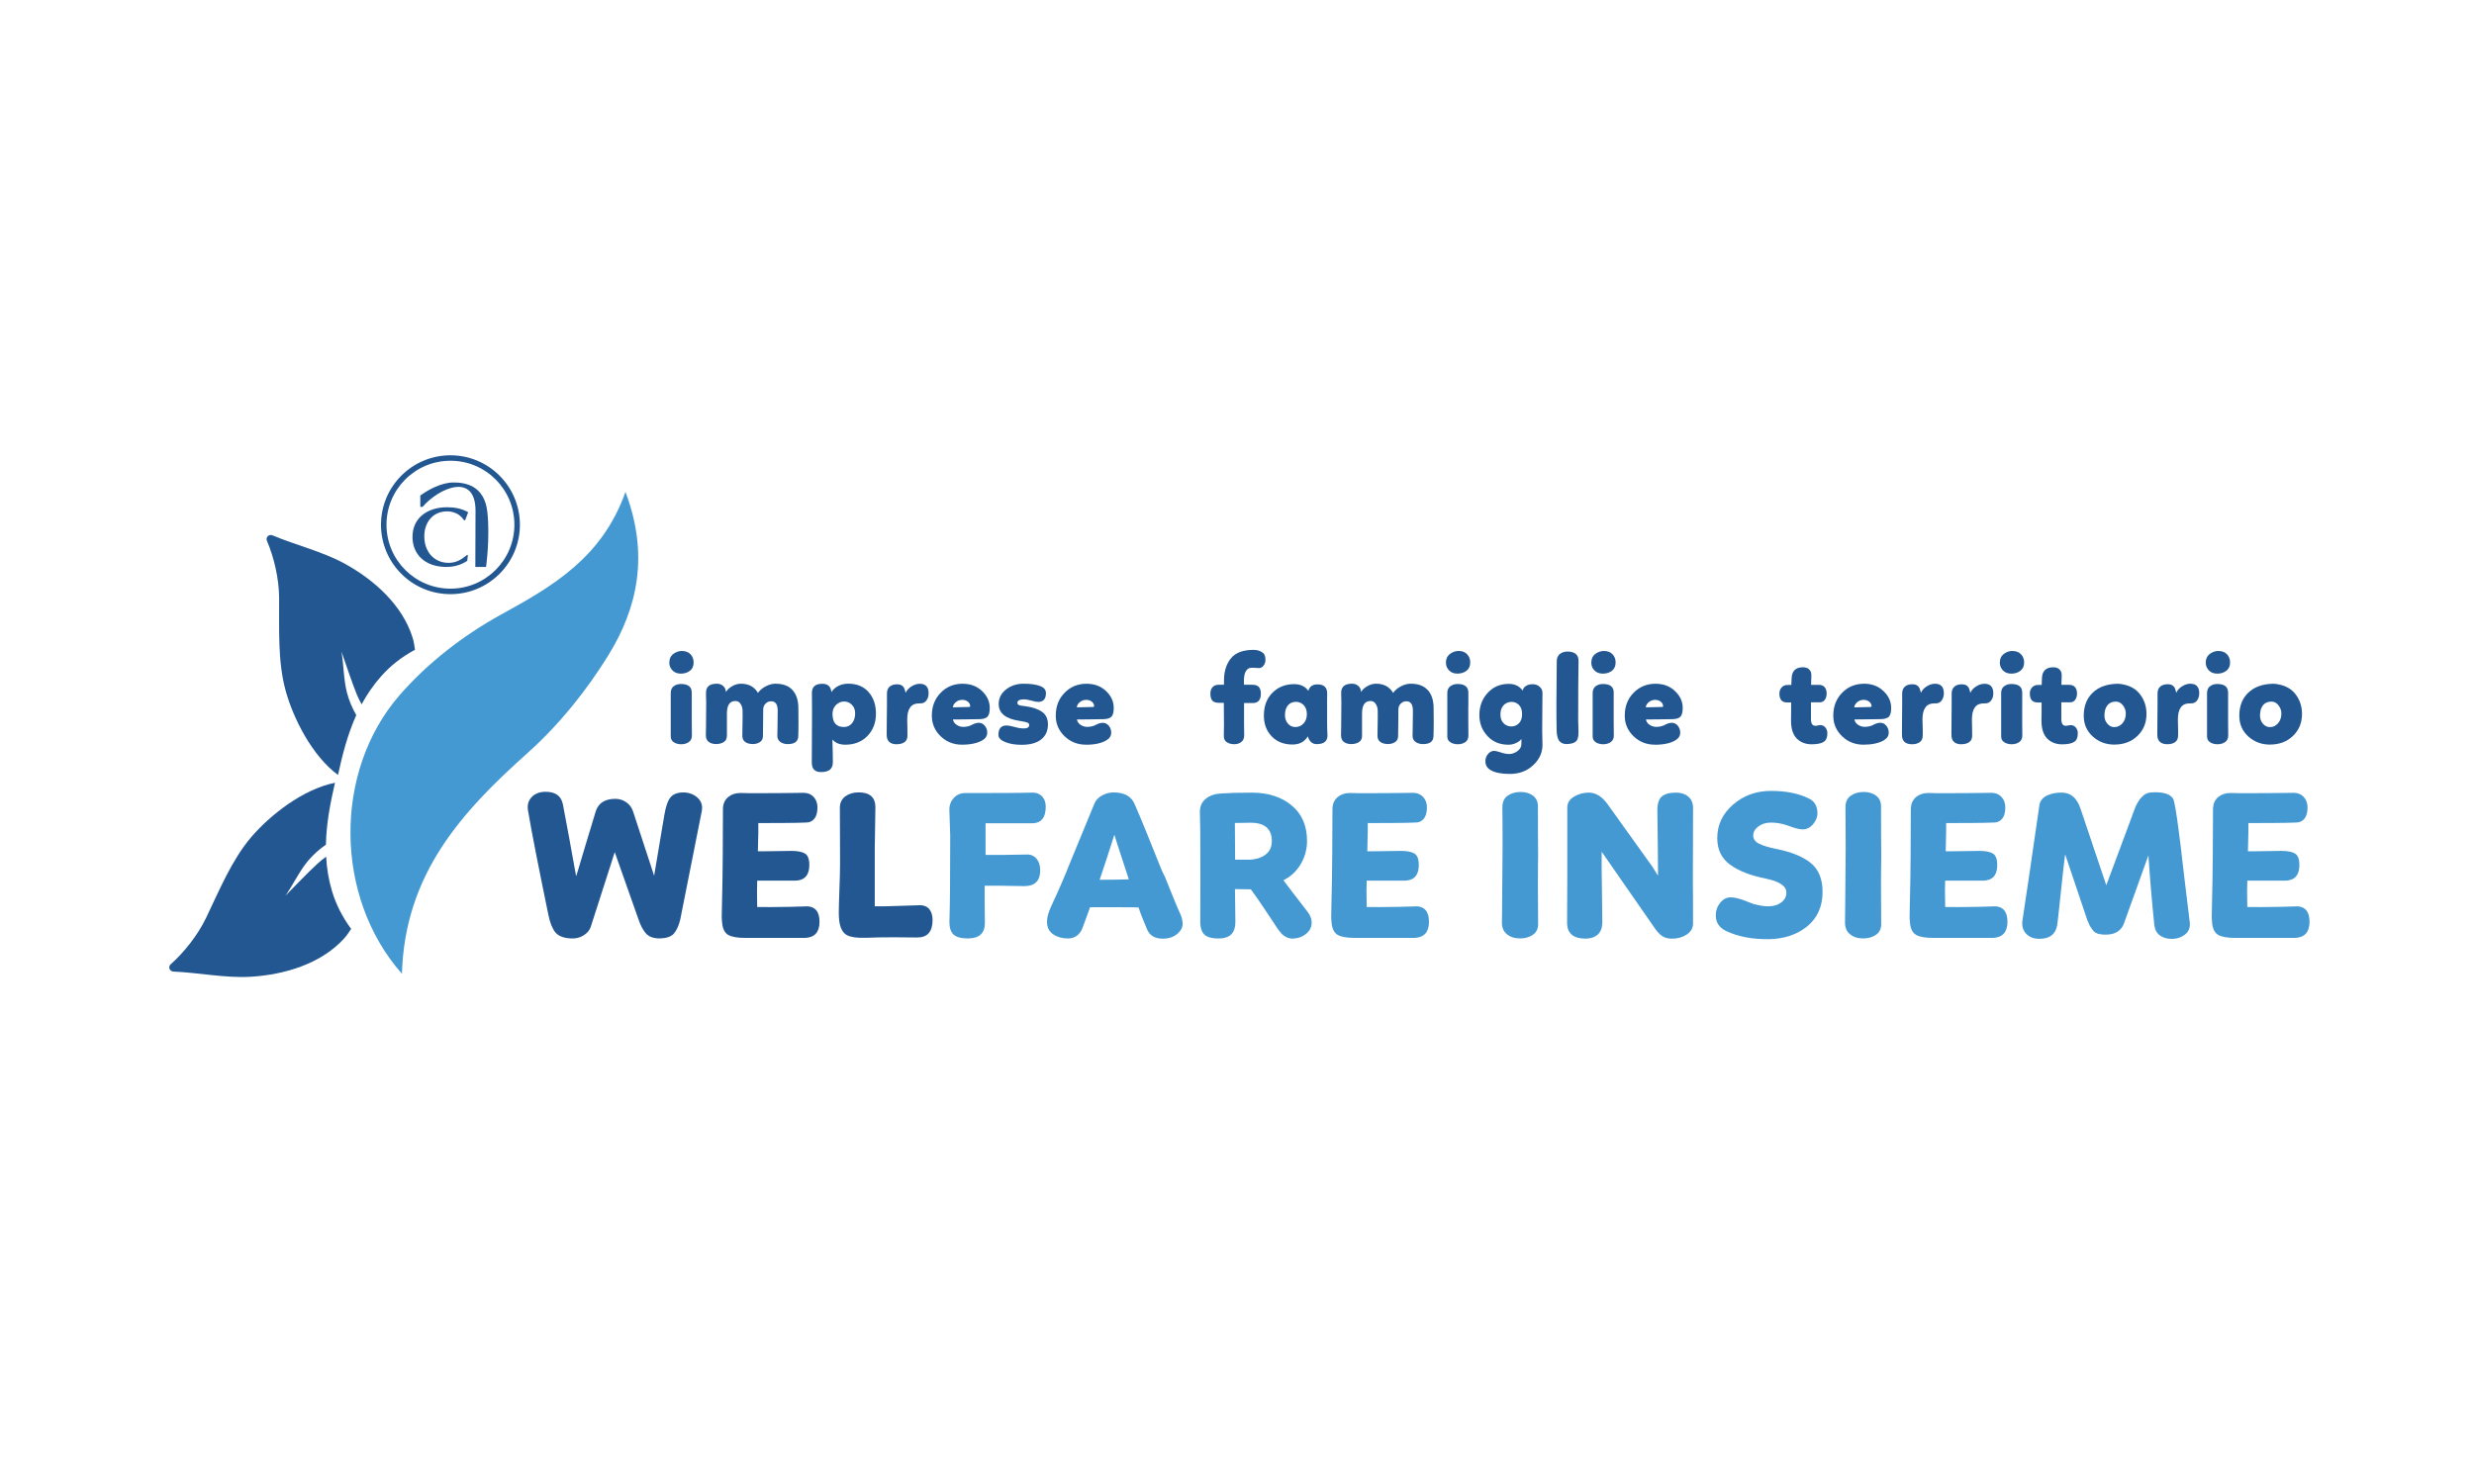 <svg xmlns="http://www.w3.org/2000/svg" xmlns:xlink="http://www.w3.org/1999/xlink" id="a" viewBox="0 0 625 375"><defs><clipPath id="b"><rect x="-32.34" y="71.06" width="689.67" height="232.87" style="fill:none;"></rect></clipPath><clipPath id="c"><rect x="-32.34" y="71.06" width="689.67" height="232.87" style="fill:none;"></rect></clipPath></defs><g style="clip-path:url(#b);"><g style="clip-path:url(#c);"><path d="M113.8,150.14c9.69,0,17.54-7.86,17.54-17.54s-7.86-17.55-17.54-17.55-17.55,7.86-17.55,17.55,7.85,17.54,17.55,17.54m0-33.71c8.92,0,16.15,7.24,16.15,16.16s-7.23,16.16-16.15,16.16-16.16-7.23-16.16-16.16,7.24-16.16,16.16-16.16" style="fill:#225792;"></path><path d="M112.87,143.26c1.85,0,3.64-.52,5.16-1.53l.17-1.41-.21-.09c-1.42,1.16-2.7,2-4.66,2-3.67,0-6.14-2.8-6.14-6.72,0-3.22,1.89-6.29,5.8-6.29,1.15,0,2.57,.44,3.34,1.23,.37,.28,.64,.68,.91,1.01h.27l.77-2.03c-1.65-.92-3.41-1.25-5.33-1.25-5.02,0-8.74,2.73-8.74,7.48,0,4.3,3,7.61,8.64,7.61" style="fill:#225792;"></path><path d="M120.13,129.1l-.05,14.16h2.71s1.03-7.11,.34-13.82c-.72-6.88-5.77-7.52-8.53-7.52-3.09,0-6.37,1.82-8.42,3.3v2.87h.57c4.04-4.73,13.38-8.92,13.38,1.01" style="fill:#225792;"></path><path d="M153.75,165.48c7.37-11.98,10.24-25.33,4.26-41.17-5.91,16.65-18.36,23.81-31.54,31.05-9.44,5.2-18.52,12.23-25.57,20.36-16.77,19.33-16.41,51.08,.64,70.34,.73-25.31,15.18-40.97,31.81-55.85,7.89-7.06,14.83-15.69,20.4-24.72" style="fill:#4499d2;"></path><path d="M172.61,200.25c-1.47,0-2.54,.41-3.22,1.23-.68,.83-1.2,2.31-1.56,4.46l-2.58,15.36-5.31-16.21c-.32-1.02-.9-1.8-1.72-2.36-.82-.57-1.74-.87-2.74-.87-2.69,0-4.35,1.08-5,3.23-.93,3.07-1.79,5.95-2.61,8.62-.8,2.67-1.35,4.5-1.64,5.51-.28,.99-.51,1.73-.69,2.19-1.19-6.69-2.3-12.73-3.33-18.1-.4-2.15-1.85-3.23-4.36-3.23-1.5,0-2.68,.45-3.54,1.35-.86,.9-1.16,2.04-.91,3.43,.92,5.48,2.65,14.27,5.15,26.38,.39,1.93,.97,3.37,1.71,4.32,.76,.95,2.06,1.48,3.92,1.58,1.22,.07,2.29-.18,3.22-.75,.93-.58,1.54-1.29,1.83-2.15l6.07-18.91,6.01,17.02c.25,.72,.49,1.3,.71,1.74,.21,.45,.51,.94,.91,1.48,.4,.54,.9,.94,1.52,1.19,.63,.25,1.35,.38,2.18,.38,1.71-.04,2.92-.44,3.59-1.21,.69-.77,1.22-1.95,1.62-3.52l5.47-27.56c.22-1.36-.17-2.46-1.15-3.33-.99-.86-2.18-1.28-3.57-1.28" style="fill:#225792;"></path><path d="M203.65,229.04c-.43,0-1.76,.03-3.98,.11-3.58,.07-6.37,.08-8.38,.05,0-.42-.01-1.11-.03-2.04-.02-.93-.02-1.62-.02-2.04,0-1.19,.02-2.04,.05-2.58h9.45c2.4,0,3.64-1.24,3.71-3.71,.04-1.61-.31-2.65-1.05-3.12-.73-.46-1.89-.69-3.46-.69-.39,0-1.51,.02-3.33,.05-1.83,.03-3.14,.05-3.92,.05h-1.23v-.05l.11-4.78v-2.31h1.39c7.27,0,11.08-.08,11.45-.22,1.46-.46,2.16-1.79,2.09-3.98-.04-.96-.37-1.78-.99-2.44-.63-.66-1.48-1-2.56-1-.32,0-.99,.02-2.01,.03-1.02,.02-2.56,.04-4.62,.05-2.06,.01-4.52,.02-7.39,.02-.21-.03-.86-.05-1.93-.05-1.22,0-2.23,.35-3.04,1.02-.81,.68-1.25,1.61-1.32,2.79,0,1.33,0,3.29-.03,5.88-.02,2.6-.02,4.55-.02,5.88,0,1.9-.03,4.14-.08,6.71-.05,2.58-.09,4.69-.13,6.34-.04,1.64-.05,2.54-.05,2.68,0,.43,.04,.97,.11,1.61,.14,1.44,.64,2.41,1.49,2.93,.87,.52,2.33,.78,4.41,.78h15.1c2.4-.14,3.59-1.5,3.59-4.08s-1.12-3.92-3.38-3.92" style="fill:#225792;"></path><path d="M231.95,228.76l-6.66,.21c-.68,.04-2.11,.05-4.3,.05v-14.72c.11-6.9,.16-10.38,.16-10.41-.04-2.44-1.45-3.66-4.24-3.66-1.33,0-2.44,.33-3.34,.99-.9,.67-1.36,1.58-1.4,2.77,0,1.71,.01,4.15,.03,7.27,.02,3.14,.02,5.47,.02,7.01s-.05,3.67-.16,6.47c-.1,2.82-.16,4.79-.16,5.94,0,.61,.04,1.27,.11,1.99,.25,1.82,.87,3.02,1.86,3.59,.98,.57,2.8,.81,5.44,.7,1.5-.07,3.67-.11,6.5-.11l5.92,.05c2.57,0,3.86-1.47,3.86-4.41,0-1.18-.28-2.11-.85-2.79-.57-.68-1.51-1.01-2.8-.97" style="fill:#225792;"></path><path d="M261.01,200.29c-1.19,0-2.14,.03-2.85,.05-.75,.04-4.71,.06-11.87,.06h-2.47c-1.18,0-2.17,.44-2.93,1.31-.77,.88-1.12,1.94-1.05,3.2l.21,6.23-.05,13.6c0,.75-.01,1.49-.03,2.22-.02,.73-.03,1.47-.03,2.18,0,.53-.02,1.27-.05,2.2-.04,.93-.05,1.46-.05,1.61,0,1.5,.36,2.58,1.07,3.22,.72,.65,1.92,.97,3.6,.97,2.87,0,4.3-1.31,4.3-3.92l-.06-5.32v-4.08h3.87c.61,0,1.65,.02,3.09,.05,1.46,.04,2.47,.05,3.04,.05,2.69,0,4.03-1.33,4.03-4.01,0-1.22-.32-2.2-.94-2.93-.63-.73-1.45-1.08-2.45-1.04l-6.28,.1h-4.13v-8h11.98c2.15-.11,3.22-1.51,3.22-4.19,0-1.08-.3-1.94-.91-2.58-.61-.65-1.36-.97-2.26-.97" style="fill:#4499d2;"></path><path d="M294.41,221.83c-.39-.86-.71-1.52-.96-1.99-3.05-7.7-5.29-13.17-6.72-16.43-.79-2.1-2.59-3.17-5.42-3.17-1,0-1.98,.26-2.93,.78-.95,.52-1.6,1.24-1.96,2.18l-6.23,15.14c-1.32,3.37-2.88,6.94-4.67,10.75-.68,1.53-1.02,2.8-1.02,3.81,0,1.44,.53,2.5,1.58,3.2,1.05,.7,2.28,1.05,3.68,1.05,1.75,0,2.99-.88,3.7-2.63l1.93-5.27h4.78c4.22,0,6.71,.02,7.46,.05,.22,.78,.92,2.6,2.1,5.43,.65,1.65,1.99,2.47,4.03,2.47,1.43,0,2.63-.38,3.58-1.15,.94-.77,1.42-1.62,1.42-2.56,0-.86-.21-1.76-.65-2.69-.61-1.28-1.84-4.27-3.71-8.97m-16.6,.49c.29-.87,.88-2.65,1.78-5.35,.89-2.71,1.54-4.72,1.94-6.04,.32,1.08,.99,3.16,2.01,6.26,1.02,3.09,1.56,4.77,1.64,5.02-2.4,.07-4.85,.11-7.36,.11" style="fill:#4499d2;"></path><path d="M324.23,222.43c1.79-.86,3.23-2.19,4.32-4,1.09-1.81,1.64-3.79,1.64-5.94,0-3.84-1.29-6.82-3.89-8.97-2.6-2.15-5.93-3.22-10.02-3.22-.72,0-1.55,0-2.53,.03-.96,.01-1.59,.02-1.87,.02-1.04,.04-2.19,.09-3.44,.16-1.53,.08-2.81,.51-3.82,1.33-1,.8-1.5,1.92-1.5,3.35,0,.5,.01,1.3,.05,2.39,.04,1.09,.05,1.9,.05,2.44,.04,8.24,.04,15.84,0,22.83,0,1.68,.4,2.84,1.21,3.46,.81,.63,2.14,.9,4,.83,2.43-.18,3.66-1.56,3.66-4.14,0-.71-.03-2.07-.05-4.06-.04-1.99-.06-3.41-.06-4.27,.37,0,1.03,0,2.01,.03,.99,.02,1.66,.03,2.01,.03,.97,1.28,2.31,3.23,4.03,5.82,1.72,2.59,2.64,4,2.79,4.21,.46,.61,.82,1.05,1.05,1.29,.24,.25,.6,.5,1.1,.76,.51,.25,1.04,.37,1.61,.37,1.32-.04,2.45-.45,3.38-1.21,.94-.77,1.4-1.71,1.4-2.82,0-.96-.35-1.88-1.03-2.74-3.18-4.12-5.22-6.78-6.12-8m-4.67-6.32c-1.15,.78-2.56,1.15-4.25,1.15h-3.27l-.06-9.28c.33,0,.98-.01,1.96-.03,.99-.02,1.65-.03,2.01-.03,1.86,0,3.23,.41,4.11,1.23,.87,.83,1.3,2.01,1.25,3.55-.03,1.5-.62,2.64-1.76,3.4" style="fill:#4499d2;"></path><path d="M357.63,229.04c-.43,0-1.76,.03-3.98,.11-3.58,.07-6.37,.08-8.38,.05,0-.42-.01-1.11-.03-2.04-.02-.93-.03-1.62-.03-2.04,0-1.19,.02-2.04,.05-2.58h9.46c2.4,0,3.63-1.24,3.7-3.71,.04-1.61-.32-2.65-1.05-3.12-.74-.46-1.89-.69-3.46-.69-.39,0-1.5,.02-3.33,.05-1.83,.03-3.14,.05-3.93,.05h-1.23v-.05l.11-4.78v-2.31h1.39c7.28,0,11.09-.08,11.45-.22,1.46-.46,2.17-1.79,2.1-3.98-.03-.96-.37-1.78-1-2.44-.63-.66-1.48-1-2.55-1-.33,0-.99,.02-2.01,.03-1.02,.02-2.56,.04-4.62,.05-2.06,.01-4.52,.02-7.38,.02-.21-.03-.86-.05-1.93-.05-1.22,0-2.24,.35-3.04,1.02-.81,.68-1.25,1.61-1.32,2.79,0,1.33,0,3.29-.03,5.88-.02,2.6-.03,4.55-.03,5.88,0,1.9-.03,4.14-.08,6.71-.05,2.58-.09,4.69-.13,6.34-.04,1.64-.05,2.54-.05,2.68,0,.43,.04,.97,.11,1.61,.15,1.44,.65,2.41,1.5,2.93,.86,.52,2.33,.78,4.4,.78h15.1c2.39-.14,3.59-1.5,3.59-4.08s-1.12-3.92-3.38-3.92" style="fill:#4499d2;"></path><path d="M388.53,219.12c.02-1.35,.04-2.34,.04-2.98-.04-3.58-.05-7.72-.05-12.41,0-1.15-.41-2.03-1.24-2.66-.82-.63-1.86-.94-3.12-.94-1.32,0-2.43,.32-3.33,.97-.9,.64-1.33,1.68-1.29,3.11,.04,2.26,.05,5.51,.05,9.77l-.11,14.13c0,.57,0,1.45-.02,2.63-.02,1.19-.03,1.94-.03,2.26-.04,1.33,.37,2.35,1.24,3.06,.86,.72,1.97,1.08,3.33,1.08,1.29,0,2.38-.31,3.28-.94,.89-.63,1.32-1.56,1.29-2.82l-.05-8.96v-2.15c0-.75,.01-1.81,.02-3.15" style="fill:#4499d2;"></path><path d="M427.72,204.27c0-1.29-.4-2.28-1.2-2.96-.81-.68-1.84-1.02-3.09-1.02-1.68,0-2.9,.34-3.65,1.02-.75,.68-1.11,1.88-1.08,3.6l.11,8.97c0,.68,0,1.91,.03,3.7,.02,1.79,.02,3.03,.02,3.71l-1.44-2.3-11.28-15.75c-1.4-1.96-2.99-2.95-4.78-2.95-1.32,0-2.55,.33-3.68,1-1.13,.66-1.71,1.56-1.74,2.71v17.45c-.04,5.56-.05,9.55-.05,11.98,.11,2.51,1.67,3.76,4.67,3.76,1.26,0,2.27-.34,3.06-1.02,.79-.68,1.17-1.75,1.17-3.22s-.03-4.12-.1-8.06c-.08-3.93-.09-7.16-.06-9.66l13.16,18.96c.68,1.04,1.36,1.81,2.04,2.29,.68,.48,1.53,.72,2.58,.72,1.4,0,2.63-.35,3.69-1.04,1.08-.7,1.61-1.65,1.61-2.82,0-2.47,0-4.78-.02-6.9-.03-2.13-.03-3.39-.03-3.79,0-2.04,0-5.09,.03-9.16,.01-4.06,.02-7.14,.02-9.21" style="fill:#4499d2;"></path><path d="M448.72,214.53c-1.89-.4-3.33-.83-4.32-1.32-.98-.48-1.48-1.18-1.48-2.08s.44-1.66,1.32-2.31c.87-.64,1.92-.96,3.14-.96,1.47,0,2.93,.27,4.4,.8,1.58,.61,2.78,.92,3.6,.92,1.04,0,1.93-.45,2.66-1.32,.73-.87,1.1-1.78,1.1-2.71,0-1.86-.75-3.14-2.26-3.82-2.54-1.24-5.69-1.87-9.45-1.87s-6.97,1.15-9.62,3.47c-2.65,2.3-3.98,5.12-3.98,8.45,0,2.91,1.08,5.14,3.23,6.71,2.15,1.58,5.12,2.74,8.91,3.5,3.55,.72,5.32,1.9,5.32,3.54,0,1.04-.43,1.88-1.31,2.52-.88,.65-1.96,.97-3.25,.97-.64,0-1.31-.06-1.99-.19-.68-.12-1.18-.24-1.51-.32-.32-.1-.81-.27-1.47-.54-.66-.27-1.01-.41-1.05-.41-1.39-.53-2.56-.8-3.48-.8-1.04,0-1.93,.46-2.66,1.37-.74,.91-1.11,1.98-1.11,3.19,0,1.83,.9,3.15,2.69,3.98,2.97,1.39,6.54,2.07,10.69,2.03,3.94-.07,7.19-1.17,9.74-3.27,2.56-2.11,3.85-5.01,3.85-8.7,0-3.26-1-5.69-3.01-7.3-2-1.61-4.9-2.79-8.7-3.54" style="fill:#4499d2;"></path><path d="M475.22,219.12c.02-1.35,.03-2.34,.03-2.98-.04-3.58-.05-7.72-.05-12.41,0-1.15-.41-2.03-1.24-2.66-.83-.63-1.86-.94-3.12-.94-1.33,0-2.43,.32-3.33,.97-.9,.64-1.33,1.68-1.29,3.11,.03,2.26,.05,5.51,.05,9.77l-.11,14.13c0,.57,0,1.45-.03,2.63-.01,1.19-.02,1.94-.02,2.26-.04,1.33,.37,2.35,1.23,3.06,.86,.72,1.97,1.08,3.33,1.08,1.29,0,2.38-.31,3.28-.94,.9-.63,1.32-1.56,1.29-2.82l-.05-8.96v-2.15c0-.75,.01-1.81,.02-3.15" style="fill:#4499d2;"></path><path d="M503.77,229.04c-.43,0-1.76,.03-3.98,.11-3.58,.07-6.37,.08-8.38,.05,0-.42-.01-1.11-.03-2.04-.02-.93-.03-1.62-.03-2.04,0-1.19,.02-2.04,.05-2.58h9.45c2.4,0,3.64-1.24,3.7-3.71,.04-1.61-.32-2.65-1.05-3.12-.74-.46-1.89-.69-3.47-.69-.39,0-1.51,.02-3.33,.05-1.83,.03-3.14,.05-3.93,.05h-1.23v-.05l.11-4.78v-2.31h1.39c7.27,0,11.08-.08,11.45-.22,1.46-.46,2.17-1.79,2.1-3.98-.03-.96-.37-1.78-1-2.44-.62-.66-1.48-1-2.55-1-.33,0-.99,.02-2.02,.03-1.02,.02-2.56,.04-4.62,.05-2.06,.01-4.52,.02-7.38,.02-.21-.03-.86-.05-1.93-.05-1.22,0-2.23,.35-3.04,1.02-.8,.68-1.24,1.61-1.32,2.79,0,1.33,0,3.29-.03,5.88-.02,2.6-.02,4.55-.02,5.88,0,1.9-.03,4.14-.08,6.71-.05,2.58-.09,4.69-.13,6.34-.03,1.64-.05,2.54-.05,2.68,0,.43,.04,.97,.11,1.61,.14,1.44,.64,2.41,1.51,2.93,.86,.52,2.32,.78,4.4,.78h15.1c2.39-.14,3.6-1.5,3.6-4.08s-1.13-3.92-3.38-3.92" style="fill:#4499d2;"></path><path d="M551.12,215.6c-.23-1.93-.5-3.99-.78-6.15-.29-2.17-.53-3.83-.73-4.96-.2-1.15-.37-1.95-.5-2.42-.5-1.04-1.67-1.65-3.49-1.82-.5-.07-1.27-.07-2.31,0-.36,.03-.7,.12-1.02,.27-.33,.14-.6,.32-.83,.53-.24,.22-.45,.43-.65,.64-.2,.22-.38,.46-.54,.73-.16,.27-.28,.49-.38,.65-.09,.16-.19,.34-.3,.56-.11,.21-.16,.34-.16,.38l-7.03,18.91-.32,.8-.03-.11c-.02-.08-.03-.13-.03-.16l-6.45-19.18c-.89-2.61-2.43-3.94-4.61-3.98-1.3-.04-2.5,.18-3.61,.64-1.11,.47-1.81,1.22-2.1,2.26-2.08,14.4-3.52,24.26-4.35,29.6-.14,1.32,.2,2.39,1.02,3.22,.82,.82,1.92,1.23,3.28,1.23,2.61,0,4.12-1.16,4.51-3.48,.07-.36,.36-3.04,.89-8.03,.53-5,.89-8.28,1.11-9.86l5.63,16.71c.29,.71,.5,1.18,.62,1.39,.13,.22,.35,.55,.67,1,.32,.44,.71,.75,1.18,.91,.46,.17,1.03,.26,1.72,.3,2.54,.11,4.21-.79,4.99-2.68l6.23-17.35c.39,5.84,.89,11.73,1.5,17.67,.14,1.11,.6,1.96,1.39,2.56,.79,.59,1.81,.88,3.06,.88s2.3-.35,3.25-1.07c.95-.72,1.37-1.72,1.26-3-.32-2.51-.7-5.58-1.12-9.21-.43-3.64-.77-6.42-.99-8.36" style="fill:#4499d2;"></path><path d="M580.09,229.04c-.43,0-1.76,.03-3.98,.11-3.58,.07-6.37,.08-8.38,.05,0-.42,0-1.11-.03-2.04-.01-.93-.02-1.62-.02-2.04,0-1.19,.02-2.04,.05-2.58h9.45c2.39,0,3.63-1.24,3.7-3.71,.04-1.61-.32-2.65-1.05-3.12-.73-.46-1.89-.69-3.46-.69-.39,0-1.5,.02-3.33,.05-1.83,.03-3.14,.05-3.92,.05h-1.23v-.05l.11-4.78v-2.31h1.39c7.28,0,11.09-.08,11.45-.22,1.47-.46,2.16-1.79,2.1-3.98-.04-.96-.37-1.78-1-2.44-.62-.66-1.48-1-2.56-1-.32,0-.98,.02-2.01,.03-1.02,.02-2.55,.04-4.62,.05-2.06,.01-4.52,.02-7.39,.02-.2-.03-.86-.05-1.93-.05-1.22,0-2.23,.35-3.04,1.02-.82,.68-1.25,1.61-1.32,2.79,0,1.33,0,3.29-.03,5.88-.02,2.6-.03,4.55-.03,5.88,0,1.9-.03,4.14-.08,6.71-.05,2.58-.09,4.69-.13,6.34-.04,1.64-.05,2.54-.05,2.68,0,.43,.04,.97,.1,1.61,.14,1.44,.64,2.41,1.5,2.93,.87,.52,2.34,.78,4.41,.78h15.1c2.39-.14,3.59-1.5,3.59-4.08s-1.12-3.92-3.38-3.92" style="fill:#4499d2;"></path><path d="M174.75,174.96c-.02-1.41-.93-2.12-2.73-2.12-.67,0-1.26,.17-1.77,.53-.51,.35-.78,.91-.8,1.66v11.07c0,.64,.26,1.13,.77,1.46,.51,.34,1.15,.51,1.9,.51s1.41-.2,1.93-.58c.52-.39,.76-.95,.74-1.7l-.03-3.71v-7.11Z" style="fill:#225792;"></path><path d="M171.95,170.23c.94,0,1.73-.25,2.35-.73,.63-.48,.93-1.19,.93-2.11,0-.81-.26-1.5-.79-2.06-.53-.56-1.26-.83-2.2-.83-.66,0-1.32,.21-1.95,.61-.63,.41-1.01,.98-1.14,1.7-.17,.94,.01,1.74,.57,2.42,.55,.66,1.29,.99,2.23,.99" style="fill:#225792;"></path><path d="M183.64,185.97v-5.48c-.04-2.23,.67-3.35,2.16-3.35,.55,0,.99,.25,1.31,.76,.32,.5,.48,1.08,.48,1.72,.03,1.11,.02,2.28-.02,3.52-.03,1.23-.04,2.16-.04,2.78,0,.67,.22,1.18,.67,1.53,.45,.36,1.06,.54,1.84,.57,.75,.02,1.38-.14,1.89-.47,.52-.33,.79-.83,.81-1.5,.02-.68,.04-1.71,.04-3.08,0-1.59,0-2.82,.03-3.7,0-.58,.2-1.07,.59-1.47,.4-.4,.88-.59,1.43-.59,1.1,0,1.64,.81,1.64,2.42,0,.91-.01,2.07-.04,3.44-.03,1.37-.05,2.34-.05,2.9,0,.62,.24,1.12,.72,1.49,.48,.37,1.13,.57,1.92,.57,1.69,0,2.57-.64,2.64-1.9,.04-.87,.06-2.05,.06-3.58l-.03-3.61c0-1.95-.49-3.47-1.47-4.56-.97-1.09-2.45-1.63-4.42-1.61-.77,.02-1.57,.24-2.38,.68-.82,.42-1.46,.98-1.94,1.64-.91-1.55-2.35-2.32-4.3-2.32-.75,0-1.49,.21-2.22,.63-.73,.42-1.25,.9-1.55,1.46l-.13-.58c-.11-.43-.37-.79-.75-1.07-.4-.29-.88-.44-1.44-.44-1.82,0-2.73,.76-2.73,2.28,0,.22,0,.56,.01,1.03,.01,.48,.03,.93,.04,1.38,0,.45,0,1.23-.02,2.35l-.03,3.87c-.03,.49-.04,1.18-.04,2.06,0,.82,.25,1.4,.74,1.75,.49,.35,1.11,.53,1.84,.53,.79,0,1.44-.18,1.96-.51,.51-.34,.77-.87,.77-1.54" style="fill:#225792;"></path><path d="M210.33,188.73c0-.19,0-.52-.02-1-.02-.48-.02-.75-.02-.87,.73,.89,1.82,1.32,3.28,1.32,2.29,0,4.15-.74,5.58-2.22,1.42-1.48,2.14-3.35,2.14-5.61s-.63-4.08-1.88-5.49c-1.26-1.41-2.97-2.1-5.14-2.1-.88,0-1.7,.18-2.46,.56-.76,.37-1.35,.9-1.75,1.56l-.16-.65c-.28-.96-.99-1.44-2.16-1.44-1.73,0-2.61,.74-2.63,2.22l.03,5.28-.06,12.42c0,1.6,.77,2.39,2.32,2.39,1.03,0,1.78-.21,2.27-.62,.49-.41,.73-1.04,.73-1.89,0-.6-.01-1.35-.03-2.23-.03-.9-.03-1.43-.03-1.63m.85-10.59c.59-.58,1.28-.87,2.07-.87,.74,0,1.38,.27,1.94,.82,.55,.54,.83,1.27,.83,2.17,0,1.03-.26,1.86-.79,2.5-.52,.63-1.2,.95-2.04,.95-1.93,0-2.89-1.1-2.89-3.31,0-.92,.29-1.68,.88-2.26" style="fill:#225792;"></path><path d="M226.58,188.06c.77,0,1.41-.17,1.9-.51,.5-.35,.75-.87,.77-1.58,.02-.46,.01-1.23-.02-2.25-.03-1.03-.04-1.66-.04-1.89,0-2.73,.99-4.09,2.96-4.09h.41c.64,0,1.15-.25,1.5-.76,.36-.5,.53-1.09,.53-1.78,0-1.61-.73-2.41-2.22-2.41-.71,0-1.41,.22-2.11,.66-.7,.44-1.19,.98-1.47,1.63l-.22-.81c-.27-.9-.9-1.35-1.94-1.35-.81,0-1.44,.2-1.89,.6-.45,.4-.67,.98-.67,1.75v2.9c0,.71-.01,1.92-.04,3.63-.02,1.72-.03,3-.03,3.86,0,1.61,.86,2.42,2.58,2.42" style="fill:#225792;"></path><path d="M248.2,187.06c.8-.48,1.2-1.11,1.2-1.94,0-.66-.2-1.24-.61-1.73-.41-.49-.9-.74-1.48-.74-.54,0-1.08,.15-1.65,.45-.68,.39-1.46,.58-2.31,.58-.58,0-1.13-.16-1.66-.5-.52-.34-.84-.79-.95-1.37,1.16,0,2.25,0,3.27-.03,1.02-.02,1.81-.04,2.37-.04,.56-.01,.91-.01,1.06-.01,1.03-.03,1.71-.25,2.07-.67,.35-.41,.53-1.14,.53-2.18,0-1.6-.65-3.03-1.94-4.25-1.3-1.24-2.94-1.85-4.94-1.85-2.19,0-4.03,.76-5.52,2.28-1.49,1.52-2.23,3.45-2.23,5.79,0,2.03,.74,3.77,2.22,5.19,1.48,1.43,3.28,2.14,5.41,2.14s3.93-.38,5.17-1.13m-6.73-9.62c.46-.39,1-.58,1.62-.58,.56,0,1.03,.16,1.43,.47,.38,.31,.57,.7,.57,1.17,0,.11-.13,.16-.38,.16-2.58,.06-3.91,.09-4,.09,.05-.49,.3-.92,.76-1.32" style="fill:#225792;"></path><path d="M258.67,184.07c-.71,0-1.5-.12-2.35-.37-.86-.24-1.55-.37-2.09-.37-1.33,0-2,.8-2,2.41,0,.71,.57,1.3,1.7,1.77,1.14,.47,2.53,.7,4.18,.7,2.14,0,3.79-.45,4.93-1.37,1.13-.91,1.7-2.17,1.7-3.78,0-1.39-.49-2.45-1.45-3.15-.97-.71-2.37-1.19-4.21-1.45-.11-.01-.26-.04-.47-.06-.21-.03-.35-.04-.45-.05-.1-.01-.22-.04-.37-.07-.15-.03-.26-.06-.32-.09-.06-.04-.14-.08-.23-.13-.08-.05-.14-.12-.17-.2-.03-.07-.05-.16-.05-.24,0-.6,.58-.9,1.74-.9,.37,0,.95,.11,1.76,.32,.82,.22,1.4,.33,1.74,.33,1.31,0,1.97-.74,1.97-2.22,0-.77-.42-1.34-1.25-1.71-1.05-.45-2.51-.67-4.38-.67-1.72,0-3.2,.48-4.44,1.45-1.24,.96-1.86,2.2-1.86,3.7,0,2.32,1.77,3.74,5.31,4.25,.95,.15,1.58,.28,1.9,.41,.32,.12,.49,.32,.49,.62,0,.58-.45,.87-1.32,.87" style="fill:#225792;"></path><path d="M274.35,188.19c2.21,0,3.94-.38,5.17-1.13,.8-.48,1.2-1.11,1.2-1.94,0-.66-.2-1.24-.61-1.73-.41-.49-.9-.74-1.48-.74-.54,0-1.08,.15-1.65,.45-.68,.39-1.46,.58-2.31,.58-.58,0-1.13-.16-1.66-.5-.53-.34-.84-.79-.95-1.37,1.16,0,2.25,0,3.26-.03,1.02-.02,1.81-.04,2.37-.04,.56-.01,.91-.01,1.06-.01,1.03-.03,1.72-.25,2.08-.67,.35-.41,.53-1.14,.53-2.18,0-1.6-.65-3.03-1.94-4.25-1.3-1.24-2.94-1.85-4.94-1.85-2.19,0-4.04,.76-5.53,2.28-1.49,1.52-2.23,3.45-2.23,5.79,0,2.03,.74,3.77,2.22,5.19,1.49,1.43,3.28,2.14,5.41,2.14m-1.56-10.75c.46-.39,1-.58,1.62-.58,.57,0,1.03,.16,1.43,.47,.38,.31,.57,.7,.57,1.17,0,.11-.13,.16-.38,.16-2.58,.06-3.91,.09-4,.09,.05-.49,.3-.92,.76-1.32" style="fill:#225792;"></path><path d="M308.11,177.6h1.06c0,.89,.01,1.89,.02,3.04,.02,1.15,.02,1.95,.02,2.43l-.04,2.83c-.02,.77,.23,1.32,.76,1.66,.52,.33,1.15,.5,1.88,.5s1.3-.19,1.79-.57c.48-.38,.72-.93,.72-1.65,0-.43,0-.94-.02-1.53-.01-.6-.02-1.07-.02-1.44v-5.21h2.16c1.44,0,2.13-.83,2.09-2.48-.02-.71-.19-1.24-.53-1.6-.33-.37-.9-.55-1.69-.55h-2.03l-.03-.84c0-.53,0-.81,.03-.81,.04-.76,.22-1.4,.53-1.87,.31-.49,.75-.74,1.31-.76,.27-.02,.62-.02,1.03,.02,.41,.03,.73,.05,.97,.05,.42,0,.79-.22,1.11-.64,.3-.43,.46-.89,.46-1.39,0-.88-.2-1.48-.61-1.8-.64-.52-1.44-.77-2.38-.77-2.6,0-4.47,.68-5.64,2.03-1.15,1.36-1.77,3.12-1.84,5.31,0,.13,0,.38-.01,.75,0,.38-.01,.62-.01,.73h-1.36c-.66,0-1.18,.21-1.54,.63-.37,.42-.54,.98-.52,1.69,.02,.82,.2,1.39,.54,1.74,.33,.34,.92,.51,1.78,.51" style="fill:#225792;"></path><path d="M335.25,177.7l.03-2.48c0-1.52-.82-2.28-2.44-2.28-.9,0-1.54,.27-1.93,.8-.17,.24-.31,.52-.39,.84-.79-1.14-1.99-1.7-3.6-1.7-2.21,0-4.03,.73-5.47,2.18-1.44,1.44-2.16,3.37-2.16,5.77,0,2.13,.66,3.88,1.98,5.25,1.32,1.37,3.07,2.06,5.25,2.06,1.75,0,3.03-.69,3.87-2.06,.39,1.31,1.14,1.96,2.26,1.96,1.8,0,2.7-.73,2.7-2.19-.06-1.1-.09-2.19-.09-3.28v-4.86Zm-5.95,5.13c-.56,.59-1.25,.89-2.07,.89-.75,0-1.37-.29-1.87-.87-.5-.58-.74-1.3-.74-2.16,0-1.04,.25-1.87,.76-2.46,.5-.59,1.18-.88,2.01-.88,.77,0,1.43,.28,1.96,.83,.53,.56,.8,1.32,.8,2.29s-.28,1.77-.86,2.36" style="fill:#225792;"></path><path d="M360.68,174.38c-.97-1.09-2.45-1.63-4.42-1.61-.77,.02-1.56,.24-2.38,.68-.82,.42-1.46,.98-1.94,1.64-.92-1.55-2.35-2.32-4.31-2.32-.75,0-1.49,.21-2.22,.63-.73,.42-1.25,.9-1.54,1.46l-.13-.58c-.11-.43-.36-.79-.75-1.07-.4-.29-.88-.44-1.44-.44-1.82,0-2.73,.76-2.73,2.28,0,.22,0,.56,.02,1.03,0,.48,.01,.94,.03,1.39,.01,.45,0,1.23-.02,2.35l-.03,3.87c-.03,.49-.04,1.18-.04,2.06,0,.82,.25,1.4,.74,1.75,.49,.36,1.11,.53,1.83,.53,.79,0,1.45-.18,1.97-.51,.51-.34,.77-.87,.77-1.55v-5.48c-.04-2.23,.68-3.35,2.15-3.35,.56,0,1,.25,1.32,.76,.32,.5,.49,1.08,.49,1.72,.02,1.11,.02,2.28-.02,3.52-.03,1.23-.04,2.16-.04,2.78,0,.67,.22,1.18,.67,1.53,.45,.36,1.07,.54,1.84,.57,.75,.02,1.39-.14,1.9-.47,.52-.33,.78-.83,.8-1.5,.02-.68,.04-1.72,.04-3.08,0-1.59,0-2.82,.03-3.7,0-.58,.2-1.07,.6-1.47,.4-.4,.87-.59,1.43-.59,1.09,0,1.64,.81,1.64,2.42,0,.91-.01,2.07-.04,3.44-.03,1.37-.05,2.34-.05,2.9,0,.62,.24,1.12,.73,1.49,.49,.37,1.12,.57,1.92,.57,1.68,0,2.57-.64,2.63-1.9,.04-.87,.07-2.05,.07-3.58l-.03-3.61c0-1.95-.49-3.47-1.47-4.57" style="fill:#225792;"></path><path d="M370.95,178.52v-3.56c-.03-1.41-.94-2.12-2.74-2.12-.66,0-1.25,.17-1.77,.53-.52,.35-.78,.91-.81,1.66v11.07c0,.64,.25,1.13,.77,1.46,.52,.34,1.15,.51,1.9,.51s1.41-.2,1.93-.58c.51-.39,.75-.95,.73-1.71l-.03-3.71v-3.55Z" style="fill:#225792;"></path><path d="M368.44,164.5c-.67,0-1.32,.21-1.95,.61-.63,.41-1.01,.98-1.15,1.7-.17,.94,.02,1.74,.57,2.42,.54,.66,1.3,.99,2.23,.99s1.73-.25,2.35-.73c.63-.48,.93-1.19,.93-2.11,0-.81-.26-1.5-.79-2.06-.53-.56-1.26-.83-2.2-.83" style="fill:#225792;"></path><path d="M389.68,175.18c0-.67-.24-1.21-.7-1.63-.46-.43-1.06-.65-1.79-.65-.64,0-1.19,.13-1.63,.4-.44,.26-.71,.59-.82,.99l-.06,.22c-.83-1.14-2.01-1.7-3.51-1.7-2.17,0-3.95,.76-5.34,2.28-1.39,1.5-2.1,3.38-2.1,5.61,0,2.08,.69,3.84,2.05,5.3,1.36,1.47,3.13,2.19,5.29,2.19,.66,0,1.3-.14,1.9-.42,.6-.27,1.06-.62,1.38-1.03v1.25c0,.71-.33,1.31-.99,1.81-.67,.49-1.38,.74-2.13,.74-.6,0-1.35-.15-2.24-.45-.75-.24-1.25-.35-1.49-.35-.62,0-1.15,.26-1.59,.79-.44,.53-.66,1.13-.66,1.82,0,1.04,.48,1.81,1.45,2.33,1.09,.59,2.66,.89,4.72,.89,2.37,0,4.34-.74,5.92-2.22,1.59-1.48,2.36-3.23,2.33-5.25l-.07-3.47c0-1.16,.02-2.74,.03-4.72,.02-2,.04-3.57,.04-4.71m-5.96,7.58c-.53,.52-1.17,.79-1.89,.79-.8,0-1.45-.28-1.98-.82-.53-.55-.79-1.27-.79-2.17,0-1.01,.26-1.8,.79-2.36,.53-.57,1.21-.86,2.04-.86,.72,0,1.33,.27,1.85,.78,.53,.53,.79,1.3,.79,2.31s-.27,1.81-.81,2.34" style="fill:#225792;"></path><path d="M398.16,187.33c.36-.38,.55-.97,.59-1.75,.03-.39,.02-1-.01-1.82-.04-.83-.05-1.43-.05-1.82,0-6.6,.03-11.58,.09-14.9,.02-.79-.22-1.39-.7-1.79-.5-.4-1.18-.6-2.06-.6-.8,0-1.44,.21-1.95,.61-.51,.4-.77,.99-.79,1.77-.11,8.43-.11,14.25-.03,17.47,.02,1.37,.28,2.32,.78,2.86,.51,.54,1.24,.75,2.21,.64,.92-.08,1.55-.31,1.91-.68" style="fill:#225792;"></path><path d="M407.67,174.96c-.02-1.41-.93-2.12-2.74-2.12-.66,0-1.25,.17-1.77,.53-.51,.35-.79,.91-.81,1.66v11.07c0,.64,.27,1.13,.78,1.46,.51,.34,1.15,.51,1.9,.51s1.41-.2,1.93-.58c.51-.39,.76-.95,.73-1.7l-.03-3.71v-7.11Z" style="fill:#225792;"></path><path d="M404.87,170.23c.94,0,1.73-.25,2.35-.73,.62-.48,.93-1.19,.93-2.11,0-.81-.26-1.5-.79-2.06-.53-.56-1.26-.83-2.2-.83-.66,0-1.32,.21-1.95,.61-.64,.41-1.02,.98-1.14,1.7-.18,.94,.01,1.74,.56,2.42,.55,.66,1.3,.99,2.24,.99" style="fill:#225792;"></path><path d="M418.1,188.19c2.21,0,3.94-.38,5.17-1.13,.8-.48,1.2-1.11,1.2-1.94,0-.66-.21-1.24-.61-1.73-.41-.49-.9-.74-1.48-.74-.54,0-1.08,.15-1.65,.45-.68,.39-1.46,.58-2.31,.58-.58,0-1.13-.16-1.66-.5-.52-.34-.84-.79-.95-1.37,1.16,0,2.25,0,3.26-.03,1.02-.02,1.81-.04,2.36-.04,.55-.01,.92-.01,1.06-.01,1.03-.03,1.72-.25,2.08-.67,.35-.41,.53-1.14,.53-2.18,0-1.6-.65-3.03-1.95-4.25-1.29-1.24-2.93-1.85-4.93-1.85-2.19,0-4.03,.76-5.53,2.28-1.49,1.52-2.23,3.45-2.23,5.79,0,2.03,.74,3.77,2.22,5.19,1.48,1.43,3.28,2.14,5.41,2.14m-1.56-10.75c.46-.39,1-.58,1.62-.58,.56,0,1.03,.16,1.42,.47,.38,.31,.58,.7,.58,1.17,0,.11-.13,.16-.38,.16-2.58,.06-3.91,.09-4,.09,.05-.49,.3-.92,.76-1.32" style="fill:#225792;"></path><path d="M459.82,183.23c-.16,0-.34,.03-.56,.09-.23,.05-.46,.08-.7,.08-.7,0-1.06-.57-1.06-1.74v-4.19h2.22c.55,0,.99-.21,1.29-.64,.3-.43,.45-.96,.45-1.58,0-.73-.19-1.28-.55-1.66-.37-.38-.88-.55-1.54-.53h-1.84c.04-1.46,.07-2.28,.07-2.45,0-.62-.19-1.11-.57-1.46-.37-.35-.9-.53-1.56-.53-1.84,0-2.8,.93-2.86,2.77l-.08,1.7h-.99c-.58,0-1.06,.21-1.44,.61-.37,.41-.57,.92-.57,1.54,0,1.5,.62,2.26,1.87,2.26h1.09c.02,.57,.02,1.4,0,2.47-.02,1.08-.03,1.78-.03,2.12,0,2.02,.47,3.52,1.43,4.51,.96,.98,2.22,1.48,3.79,1.48,1.43,0,2.47-.22,3.09-.65,.58-.38,.87-1.1,.87-2.15,0-.56-.17-1.04-.5-1.45-.34-.4-.78-.61-1.34-.61" style="fill:#225792;"></path><path d="M470.89,172.78c-2.19,0-4.03,.76-5.52,2.28-1.49,1.52-2.23,3.45-2.23,5.79,0,2.03,.74,3.77,2.22,5.19,1.48,1.43,3.29,2.14,5.41,2.14s3.94-.38,5.17-1.13c.8-.48,1.2-1.11,1.2-1.94,0-.66-.21-1.24-.61-1.73-.41-.49-.9-.74-1.48-.74-.54,0-1.08,.15-1.65,.45-.68,.39-1.46,.58-2.31,.58-.58,0-1.13-.16-1.66-.5-.53-.34-.84-.79-.95-1.37,1.16,0,2.25,0,3.26-.03,1.02-.02,1.81-.04,2.36-.04,.56-.01,.91-.01,1.06-.01,1.03-.03,1.72-.25,2.08-.67,.35-.41,.52-1.14,.52-2.18,0-1.6-.65-3.03-1.95-4.25-1.29-1.24-2.93-1.85-4.93-1.85m1.55,5.89c-2.58,.06-3.91,.09-4,.09,.05-.49,.3-.92,.76-1.32,.46-.39,1-.58,1.62-.58,.57,0,1.03,.16,1.42,.47,.38,.31,.58,.7,.58,1.17,0,.11-.13,.16-.38,.16" style="fill:#225792;"></path><path d="M484.96,187.55c.5-.34,.75-.87,.77-1.58,.03-.46,.02-1.23-.01-2.25-.04-1.03-.05-1.66-.05-1.89,0-2.73,.98-4.09,2.95-4.09h.42c.65,0,1.15-.25,1.5-.76,.35-.5,.53-1.09,.53-1.78,0-1.61-.73-2.42-2.22-2.42-.71,0-1.41,.22-2.11,.66-.7,.44-1.18,.98-1.46,1.63l-.23-.81c-.25-.9-.89-1.35-1.93-1.35-.81,0-1.45,.2-1.9,.6-.45,.4-.68,.98-.68,1.75v2.9c0,.71,0,1.92-.03,3.63-.03,1.72-.03,3-.03,3.86,0,1.61,.85,2.42,2.57,2.42,.78,0,1.4-.17,1.9-.51" style="fill:#225792;"></path><path d="M495.55,188.06c.77,0,1.4-.17,1.9-.51,.5-.35,.75-.87,.77-1.58,.02-.46,.01-1.23-.02-2.25-.03-1.03-.04-1.66-.04-1.89,0-2.73,.98-4.09,2.96-4.09h.41c.64,0,1.15-.25,1.5-.76,.36-.5,.53-1.09,.53-1.78,0-1.61-.73-2.41-2.22-2.41-.71,0-1.41,.22-2.11,.66-.7,.44-1.18,.98-1.46,1.63l-.23-.81c-.25-.9-.89-1.35-1.93-1.35-.81,0-1.44,.2-1.89,.6-.45,.4-.68,.98-.68,1.75v2.9c0,.71,0,1.92-.03,3.63-.02,1.72-.03,3-.03,3.86,0,1.61,.86,2.42,2.58,2.42" style="fill:#225792;"></path><path d="M510.87,178.52v-3.56c-.02-1.41-.93-2.12-2.74-2.12-.66,0-1.25,.17-1.77,.53-.51,.35-.79,.91-.81,1.66v11.07c0,.64,.27,1.13,.78,1.46,.52,.34,1.15,.51,1.9,.51s1.41-.2,1.92-.58c.52-.39,.76-.95,.74-1.71l-.03-3.71v-3.55Z" style="fill:#225792;"></path><path d="M508.07,170.23c.94,0,1.73-.25,2.34-.73,.62-.48,.94-1.19,.94-2.11,0-.81-.26-1.5-.79-2.06-.53-.56-1.26-.83-2.2-.83-.67,0-1.32,.21-1.95,.61-.63,.41-1.02,.98-1.14,1.7-.18,.94,.02,1.74,.56,2.42,.55,.66,1.29,.99,2.24,.99" style="fill:#225792;"></path><path d="M514.67,177.51h1.09c.02,.57,.02,1.4,0,2.47-.02,1.08-.03,1.78-.03,2.12,0,2.02,.47,3.52,1.43,4.51,.96,.98,2.22,1.48,3.79,1.48,1.44,0,2.47-.22,3.09-.65,.58-.38,.87-1.1,.87-2.15,0-.56-.17-1.04-.5-1.45-.33-.4-.78-.61-1.34-.61-.14,0-.33,.03-.55,.09-.23,.05-.46,.08-.7,.08-.7,0-1.07-.57-1.07-1.74v-4.19h2.23c.56,0,.99-.21,1.28-.64,.3-.43,.45-.96,.45-1.58,0-.73-.18-1.28-.55-1.66-.36-.38-.88-.55-1.55-.53h-1.84c.05-1.46,.07-2.28,.07-2.45,0-.62-.19-1.11-.57-1.46-.38-.36-.9-.53-1.56-.53-1.84,0-2.8,.93-2.86,2.77l-.07,1.7h-.99c-.58,0-1.05,.21-1.43,.61-.37,.41-.57,.92-.57,1.54,0,1.5,.63,2.26,1.87,2.26" style="fill:#225792;"></path><path d="M534.17,188.15c2.35,0,4.27-.73,5.8-2.18,1.53-1.47,2.29-3.31,2.29-5.57,0-1.84-.52-3.47-1.57-4.87-1.04-1.41-2.55-2.28-4.55-2.62-.37-.08-.77-.13-1.23-.13-2.66,.06-4.74,.82-6.24,2.27-1.51,1.44-2.26,3.38-2.26,5.81,0,2.12,.75,3.87,2.27,5.24,1.51,1.37,3.34,2.06,5.48,2.06m-1.79-9.92c.49-.61,1.19-.93,2.09-.95,.72-.03,1.33,.29,1.84,.93,.49,.64,.74,1.33,.74,2.06,0,1.01-.28,1.84-.84,2.48-.56,.65-1.26,.98-2.09,.98-.66,0-1.24-.29-1.73-.86-.5-.57-.74-1.26-.74-2.07,0-1.09,.24-1.95,.74-2.56" style="fill:#225792;"></path><path d="M553.36,172.77c-.71,0-1.41,.22-2.11,.66-.7,.44-1.18,.98-1.46,1.63l-.23-.81c-.25-.9-.89-1.35-1.93-1.35-.81,0-1.45,.2-1.9,.6-.45,.4-.68,.98-.68,1.75v2.9c0,.71,0,1.92-.03,3.63-.02,1.72-.03,3-.03,3.86,0,1.61,.86,2.42,2.58,2.42,.77,0,1.4-.17,1.9-.51,.5-.35,.75-.87,.77-1.58,.03-.46,.02-1.23-.01-2.25-.04-1.03-.04-1.66-.04-1.89,0-2.74,.98-4.09,2.96-4.09h.41c.65,0,1.14-.25,1.5-.76,.35-.5,.53-1.09,.53-1.78,0-1.61-.73-2.42-2.22-2.42" style="fill:#225792;"></path><path d="M562.18,187.48c.51-.39,.75-.95,.73-1.7l-.03-3.71v-7.11c-.03-1.41-.93-2.12-2.74-2.12-.66,0-1.25,.17-1.77,.53-.52,.35-.78,.91-.81,1.66v11.07c0,.64,.25,1.13,.77,1.46,.51,.34,1.15,.51,1.9,.51s1.41-.2,1.93-.58" style="fill:#225792;"></path><path d="M560.09,170.23c.94,0,1.73-.25,2.35-.73,.63-.48,.94-1.19,.94-2.11,0-.81-.26-1.5-.79-2.06-.53-.56-1.26-.83-2.2-.83-.67,0-1.32,.21-1.95,.61-.63,.41-1.01,.98-1.15,1.7-.17,.94,.02,1.74,.57,2.42,.54,.66,1.29,.99,2.23,.99" style="fill:#225792;"></path><path d="M573.47,188.15c2.34,0,4.27-.73,5.79-2.18,1.53-1.47,2.29-3.31,2.29-5.57,0-1.84-.52-3.47-1.56-4.87-1.04-1.41-2.56-2.28-4.55-2.62-.37-.08-.77-.13-1.23-.13-2.66,.06-4.74,.82-6.24,2.27-1.51,1.44-2.26,3.38-2.26,5.81,0,2.12,.76,3.87,2.27,5.24,1.51,1.37,3.34,2.06,5.49,2.06m-1.81-9.92c.5-.61,1.19-.93,2.1-.95,.73-.03,1.34,.29,1.84,.93,.49,.64,.74,1.33,.74,2.06,0,1.01-.28,1.84-.84,2.48-.56,.65-1.25,.98-2.09,.98-.66,0-1.24-.29-1.74-.86-.49-.57-.73-1.26-.73-2.07,0-1.09,.24-1.95,.73-2.56" style="fill:#225792;"></path><path d="M82.39,216.49c-.75,.53-1.48,1.11-2.17,1.75-2.75,2.52-5.38,5.38-8.11,8.1,1.95-2.79,3.53-6.2,5.67-8.77,1.34-1.59,2.88-2.96,4.56-4.13,.09-5.3,1.1-10.51,2.29-15.64-8.07,1.6-16.45,8.2-21.17,13.74-4.92,5.79-7.97,13.27-11.42,20.45-2.11,4.39-5.61,8.75-8.9,11.66-.76,.67-.32,1.81,.7,1.86,6.35,.27,13.15,1.69,19.49,1.31,8.5-.51,17.69-3.23,23.52-9.58,.66-.73,1.28-1.6,1.86-2.51-2.25-3.06-3.84-6.22-4.85-9.6-.86-2.9-1.32-5.79-1.46-8.64" style="fill:#225792;"></path><path d="M70.51,151.01c.06,7.96-.38,16.02,1.61,23.36,1.9,7.03,6.66,16.58,13.27,21.46,1.11-5.15,2.44-10.29,4.61-15.11-1-1.78-1.83-3.68-2.35-5.69-.84-3.23-.82-7-1.38-10.35,1.29,3.62,2.47,7.34,3.86,10.79,.36,.87,.77,1.71,1.22,2.51,1.36-2.51,3-4.93,5.02-7.18,2.35-2.64,5.13-4.8,8.47-6.61-.14-1.08-.32-2.12-.61-3.07-2.56-8.22-9.71-14.6-17.18-18.7-5.57-3.05-12.32-4.66-18.18-7.13-.94-.39-1.83,.46-1.43,1.39,1.74,4.04,3.04,9.47,3.07,14.35" style="fill:#225792;"></path></g></g></svg>